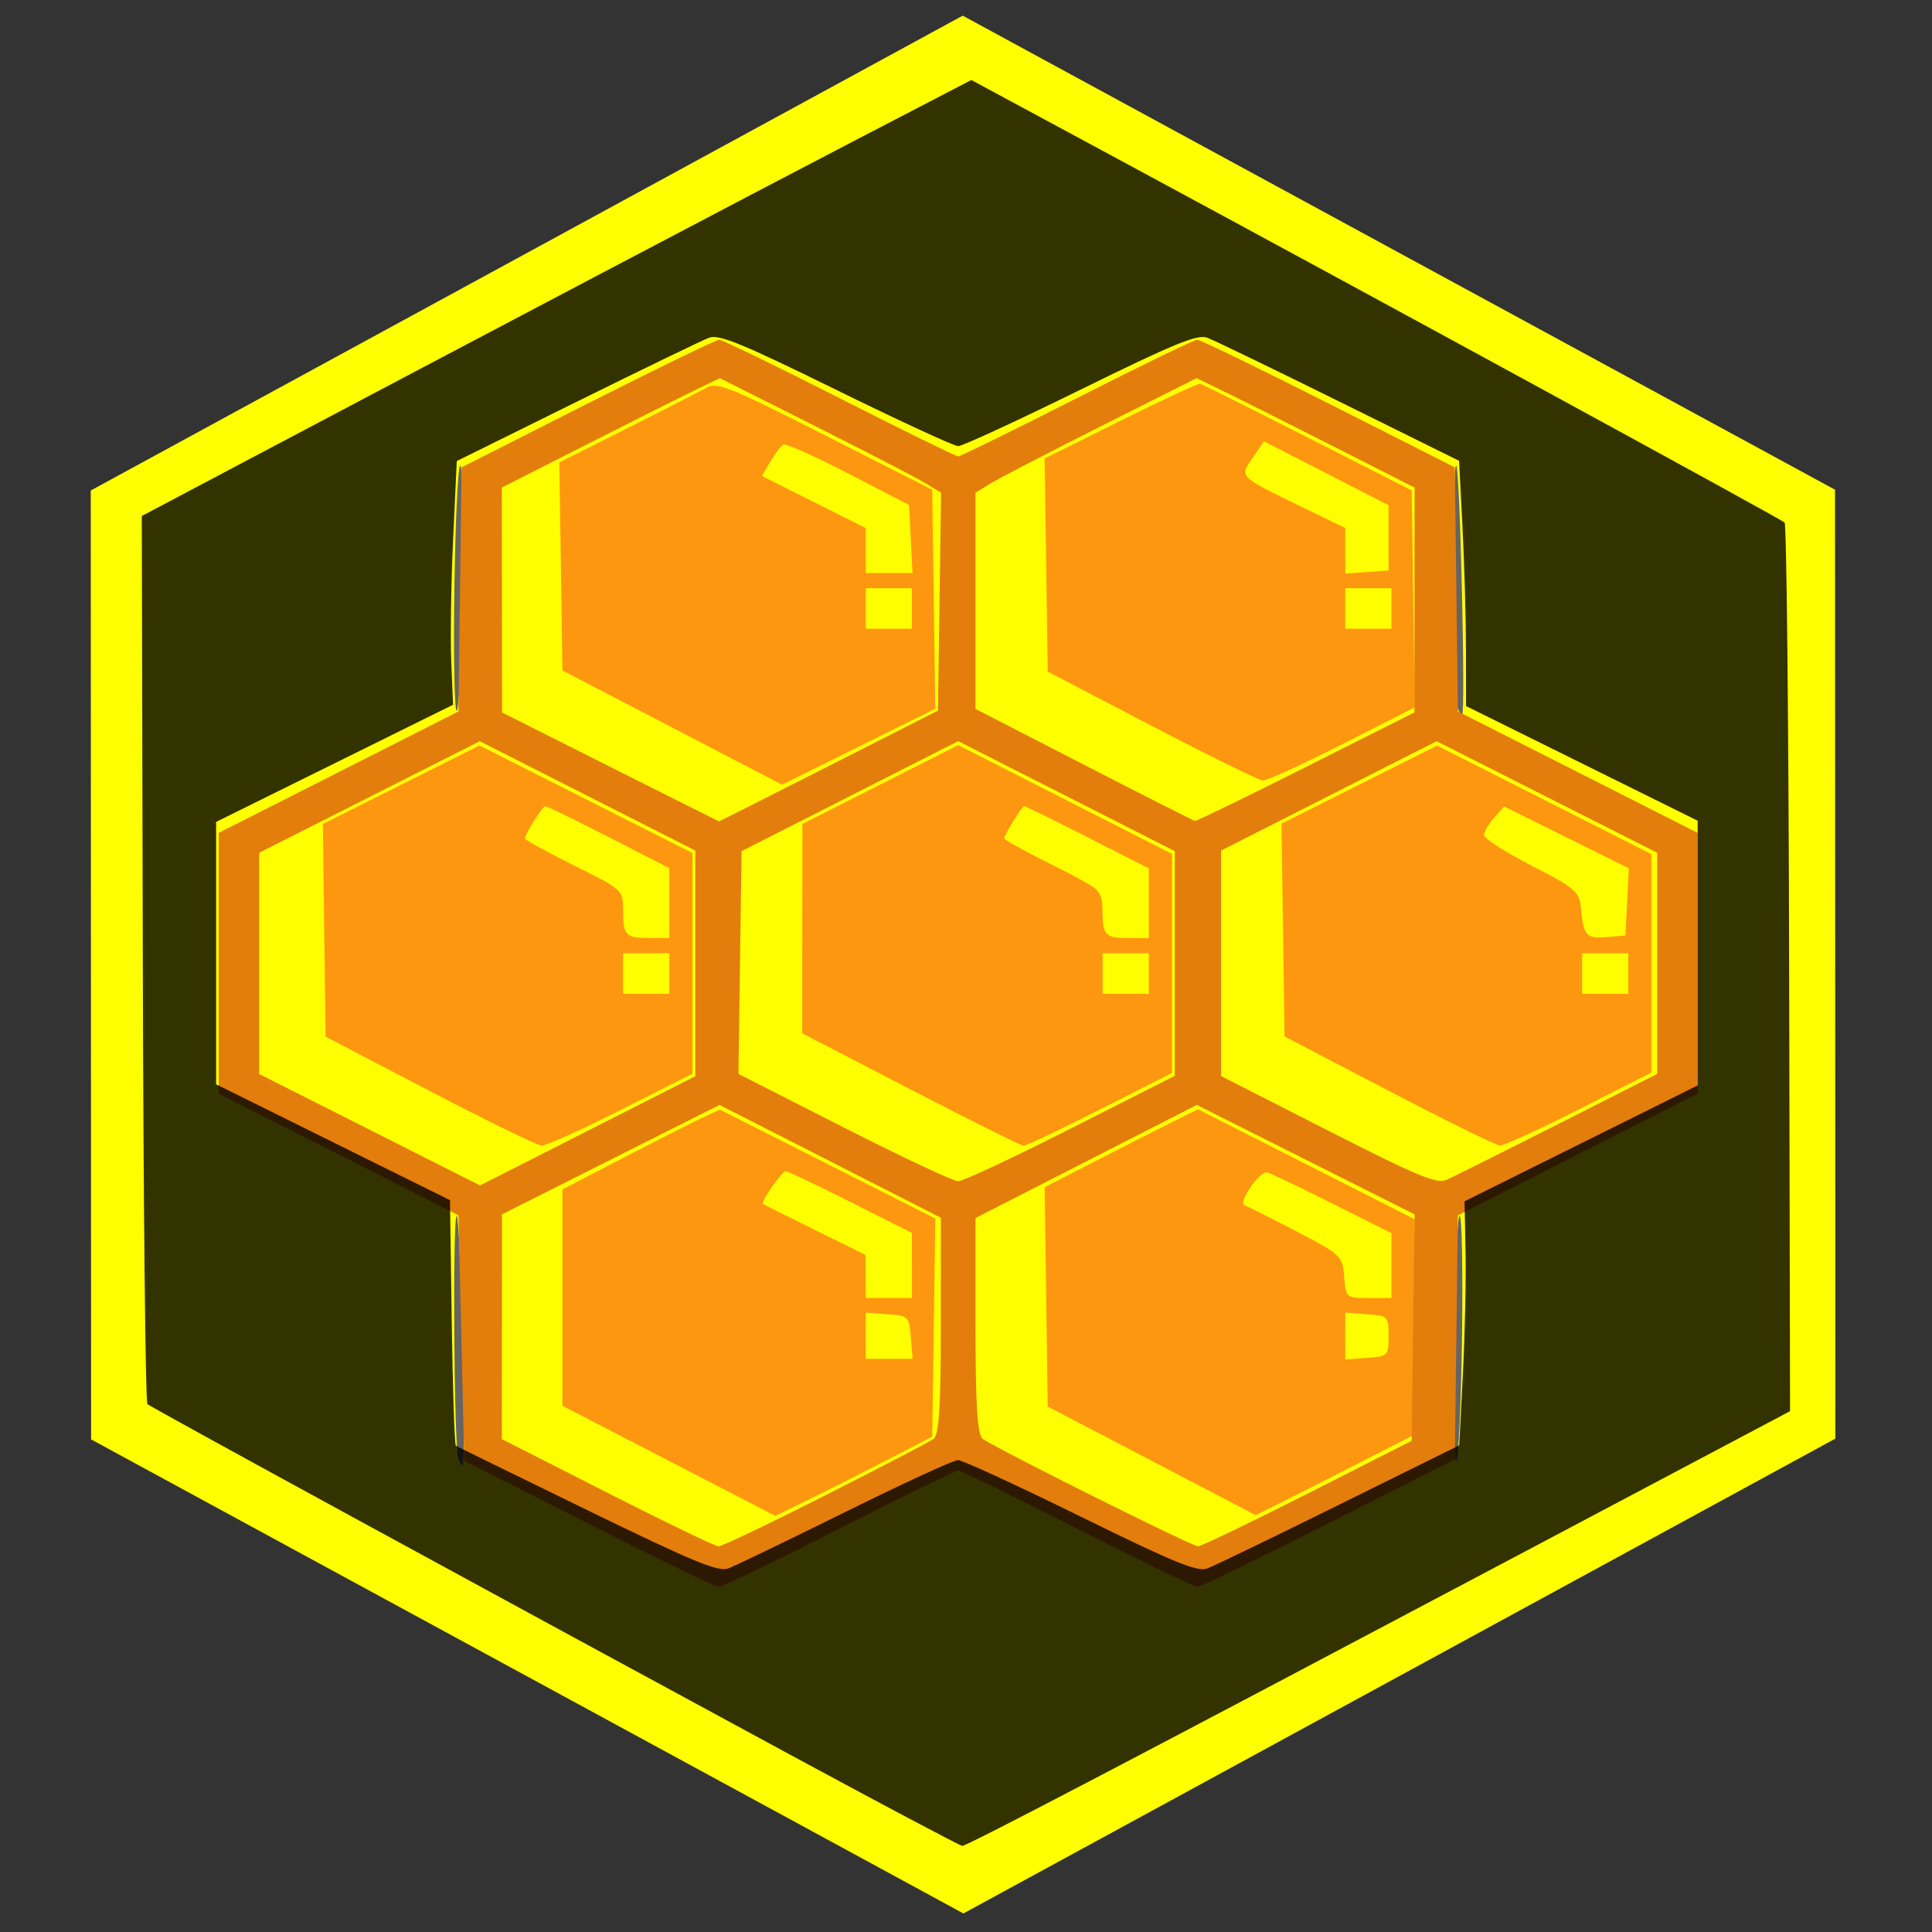 <?xml version="1.0" encoding="UTF-8" standalone="no"?>
<!-- Created with Inkscape (http://www.inkscape.org/) -->

<svg
   version="1.1"
   id="svg767"
   width="546.133"
   height="546.133"
   viewBox="0 0 546.133 546.133"
   sodipodi:docname="colmeia.svg"
   inkscape:version="1.2.1 (9c6d41e410, 2022-07-14)"
   xmlns:inkscape="http://www.inkscape.org/namespaces/inkscape"
   xmlns:sodipodi="http://sodipodi.sourceforge.net/DTD/sodipodi-0.dtd"
   xmlns="http://www.w3.org/2000/svg"
   xmlns:svg="http://www.w3.org/2000/svg">
  <rect x="0" y="0" width="546.133" height="546.133" fill="#333333" stroke="none"/>
  <defs
     id="defs771" />
  <sodipodi:namedview
     id="namedview769"
     pagecolor="#ffffff"
     bordercolor="#000000"
     borderopacity="0.25"
     inkscape:showpageshadow="2"
     inkscape:pageopacity="0.0"
     inkscape:pagecheckerboard="0"
     inkscape:deskcolor="#d1d1d1"
     showgrid="false"
     inkscape:zoom="0.96070544"
     inkscape:cx="322.1591"
     inkscape:cy="304.98422"
     inkscape:window-width="1920"
     inkscape:window-height="974"
     inkscape:window-x="-11"
     inkscape:window-y="-11"
     inkscape:window-maximized="1"
     inkscape:current-layer="g773" />
  <g
     inkscape:groupmode="layer"
     inkscape:label="Image"
     id="g773">
    <path
       sodipodi:type="star"
       style="fill:#ffff00;fill-opacity:1"
       id="path3498"
       inkscape:flatsided="true"
       sodipodi:sides="6"
       sodipodi:cx="35.329376"
       sodipodi:cy="0"
       sodipodi:r1="260.81601"
       sodipodi:r2="225.87329"
       sodipodi:arg1="0.49394137"
       sodipodi:arg2="1.0175401"
       inkscape:rounded="0"
       inkscape:randomized="0"
       d="M 264.97,123.653 43.063,260.701 -186.578,137.048 l -7.734,-260.701 221.907,-137.048 229.641,123.653 z"
       transform="matrix(1.091,0.03,-0.032,1.028,233.692,271.599)" />
    <path
       style="display:none;fill:#ffff00;fill-opacity:0.8;stroke-width:1.472"
       d="M 211.956,495.605 C 132.889,452.449 42.906,402.646 41.76,401.406 41.249,400.852 40.492,343.565 40.078,274.101 l -0.753,-126.299 3.154,-1.988 C 46.835,143.07 216.372,52.772 248.438,36.117 l 26.075,-13.543 15.837,8.471 c 15.073,8.062 111.152,60.719 153.475,84.113 10.93,6.042 29.042,15.994 40.249,22.116 11.207,6.122 20.595,11.855 20.863,12.739 0.268,0.884 0.793,58.245 1.166,127.469 l 0.679,125.861 -52.354,27.969 c -148.35,79.253 -180.752,96.407 -182.119,96.413 -0.821,0.004 -27.98,-14.451 -60.354,-32.121 z"
       id="path1355" />
    <path
       style="display:inline;fill:#fd9710;stroke-width:1.53"
       d="M 189.083,412.953 158.994,397.39 v -30.589 -30.589 l 16.664,-8.652 c 9.165,-4.758 19.169,-9.834 22.231,-11.28 l 5.567,-2.628 30.467,15.402 30.467,15.402 -0.439,30.822 -0.439,30.822 -11.908,6.172 c -6.55,3.394 -16.526,8.438 -22.169,11.207 l -10.26,5.036 z m 68.397,-34.924 c -0.487,-5.913 -0.682,-6.104 -6.626,-6.536 l -6.124,-0.445 v 6.536 6.536 h 6.626 6.626 z m 0.314,-20.306 v -9.199 l -17.309,-8.717 c -9.52,-4.794 -17.788,-8.712 -18.372,-8.707 -1.129,0.01 -7.2,8.775 -6.421,9.271 0.253,0.161 6.869,3.459 14.703,7.33 l 14.244,7.038 0.046,6.091 0.046,6.091 h 6.532 6.532 v -9.199 z m 67.772,55.229 -29.395,-15.355 -0.44,-31.003 -0.44,-31.003 15.137,-7.776 c 8.326,-4.277 18.077,-9.231 21.67,-11.009 l 6.532,-3.233 30.62,15.539 30.62,15.539 v 30.437 30.436 l -15.106,7.731 c -8.308,4.252 -18.413,9.378 -22.455,11.391 l -7.349,3.66 z m 66.956,-35.281 c 0,-5.59 -0.153,-5.744 -6.124,-6.178 l -6.124,-0.445 v 6.622 6.622 l 6.124,-0.445 c 5.971,-0.434 6.124,-0.588 6.124,-6.178 z m 0.817,-19.914 v -9.165 l -16.739,-8.392 c -9.206,-4.616 -17.487,-8.572 -18.401,-8.791 -2.12,-0.509 -8.389,8.667 -6.374,9.33 0.827,0.272 7.382,3.557 14.568,7.3 12.755,6.645 13.076,6.949 13.567,12.844 0.499,6 0.543,6.038 6.941,6.038 h 6.438 z m -271.905,-49.379 -29.395,-15.342 -0.386,-30.06 -0.386,-30.06 22.133,-11.088 22.133,-11.088 30.103,15.199 30.103,15.199 v 31.186 31.186 l -20.179,10.208 c -11.098,5.614 -21.203,10.162 -22.455,10.105 -1.252,-0.056 -15.504,-7.007 -31.671,-15.445 z m 67.772,-33.182 v -5.733 h -6.532 -6.532 v 5.733 5.733 h 6.532 6.532 z m 0,-19.909 v -9.876 l -17.102,-8.756 c -9.406,-4.816 -17.471,-8.756 -17.922,-8.756 -0.823,0 -5.802,7.853 -5.802,9.15 0,0.381 6.242,3.799 13.87,7.596 13.85,6.892 13.87,6.91 13.881,12.754 0.013,7.088 0.677,7.763 7.632,7.763 h 5.444 z m 68.18,52.666 -30.62,-15.858 0.03,-29.589 0.03,-29.589 22.015,-11.147 22.015,-11.147 30.213,15.378 30.213,15.378 v 30.967 30.967 l -20.318,10.307 c -11.175,5.669 -20.912,10.282 -21.638,10.25 -0.726,-0.031 -15.099,-7.193 -31.94,-15.915 z m 67.364,-32.757 v -5.733 h -6.532 -6.532 v 5.733 5.733 h 6.532 6.532 z m 0,-19.877 v -9.844 l -17.301,-8.787 c -9.516,-4.833 -17.58,-8.787 -17.922,-8.787 -0.681,0 -5.604,8.036 -5.604,9.147 0,0.38 6.226,3.798 13.835,7.596 13.789,6.882 13.835,6.925 13.881,12.758 0.055,7.092 0.718,7.763 7.667,7.763 h 5.444 z m 67.772,53.012 -29.395,-15.342 -0.44,-30.073 -0.44,-30.073 21.989,-11.044 21.989,-11.044 30.3,15.352 30.3,15.352 v 30.86 30.86 l -20.413,10.372 c -11.227,5.705 -21.332,10.315 -22.455,10.246 -1.123,-0.07 -15.269,-7.03 -31.437,-15.468 z m 67.772,-33.135 v -5.733 h -6.532 -6.532 v 5.733 5.733 h 6.532 6.532 z m -0.338,-20.25 0.478,-9.501 -17.626,-8.733 -17.626,-8.733 -2.822,3.185 c -1.552,1.752 -2.838,3.956 -2.858,4.899 -0.02,0.943 6.026,4.833 13.436,8.645 12.405,6.382 13.51,7.325 13.944,11.901 0.753,7.939 1.487,8.776 7.275,8.287 l 5.319,-0.45 z m -269.934,-49.279 -31.028,-16.138 -0.441,-29.407 -0.441,-29.407 19.221,-9.67 c 10.572,-5.319 20.691,-10.489 22.487,-11.49 2.903,-1.618 6.623,-0.114 33.478,13.529 l 30.212,15.349 0.44,30.952 0.44,30.952 -16.77,8.321 c -9.224,4.577 -18.975,9.407 -21.669,10.735 l -4.899,2.413 z m 67.772,-33.662 v -5.733 h -6.532 -6.532 v 5.733 5.733 h 6.532 6.532 z m -0.334,-19.642 -0.483,-9.609 -17.147,-8.878 c -9.431,-4.883 -17.704,-8.58 -18.384,-8.215 -0.68,0.364 -2.326,2.512 -3.658,4.772 l -2.421,4.109 14.681,7.373 14.681,7.373 v 6.342 6.342 h 6.607 6.607 z m 68.106,52.823 -29.395,-15.342 -0.44,-30.115 -0.44,-30.115 21.481,-10.694 c 11.814,-5.881 21.933,-10.581 22.486,-10.443 0.553,0.138 14.233,6.979 30.4,15.202 l 29.395,14.951 0.439,30.664 0.439,30.664 -20.444,10.388 c -11.244,5.713 -21.362,10.341 -22.485,10.285 -1.123,-0.056 -15.269,-7.007 -31.437,-15.445 z m 67.772,-33.182 v -5.733 h -6.532 -6.532 v 5.733 5.733 h 6.532 6.532 z m -0.817,-19.97 V 142.815 l -17.599,-9.024 -17.599,-9.024 -3.222,4.629 c -3.818,5.486 -4.173,5.135 14.333,14.127 l 11.84,5.752 v 6.436 6.436 l 6.124,-0.445 6.124,-0.445 z"
       id="path897" />
    <path
       style="display:inline;fill:#646464;stroke-width:1.53"
       d="m 129.571,412.427 c -1.255,-3.03 -1.681,-69.797 -0.439,-68.704 1.07,0.941 2.688,70.499 1.64,70.497 -0.253,-6.1e-4 -0.793,-0.807 -1.201,-1.793 z m 281.381,-33.013 c 0.257,-19.066 0.991,-35.127 1.633,-35.691 0.642,-0.564 0.957,14.573 0.7,33.639 -0.257,19.066 -0.991,35.127 -1.633,35.691 -0.642,0.564 -0.957,-14.573 -0.7,-33.639 z M 128.432,167.299 c 0.257,-19.066 0.991,-35.127 1.633,-35.691 0.642,-0.564 0.957,14.573 0.7,33.639 -0.257,19.066 -0.991,35.127 -1.633,35.691 -0.642,0.564 -0.957,-14.573 -0.7,-33.639 z m 283.659,33.013 c -1.255,-3.03 -1.681,-69.797 -0.439,-68.704 1.07,0.941 2.688,70.499 1.64,70.497 -0.253,-6.2e-4 -0.793,-0.807 -1.201,-1.793 z"
       id="path893" />
    <path
       style="display:inline;fill:#e37d0c;fill-opacity:1;stroke-width:1.53"
       d="m 166.342,430.738 -35.111,-17.823 -0.817,-34.685 -0.817,-34.685 -33.886,-17.198 -33.886,-17.198 v -36.854 -36.854 l 33.886,-17.163 33.886,-17.163 0.437,-34.503 0.437,-34.503 35.639,-18.032 c 19.601,-9.918 36.328,-18.032 37.172,-18.032 0.843,0 16.14,7.417 33.992,16.482 17.852,9.065 32.965,16.482 33.584,16.482 0.619,0 15.732,-7.417 33.584,-16.482 17.852,-9.065 33.149,-16.482 33.992,-16.482 0.843,0 17.57,8.114 37.172,18.032 l 35.639,18.032 0.437,34.503 0.437,34.503 33.886,17.163 33.886,17.163 v 36.854 36.854 l -33.886,17.198 -33.886,17.198 -0.437,34.502 -0.437,34.502 -35.639,18.032 c -19.601,9.918 -36.328,18.032 -37.172,18.032 -0.843,0 -16.14,-7.417 -33.992,-16.482 -17.852,-9.065 -32.965,-16.482 -33.584,-16.482 -0.619,0 -15.732,7.417 -33.584,16.482 -17.852,9.065 -33.215,16.47 -34.14,16.455 -0.925,-0.015 -17.481,-8.048 -36.792,-17.85 z m 66.979,-8.05 c 15.706,-7.954 29.474,-15.127 30.597,-15.941 1.516,-1.099 2.041,-9.329 2.041,-32.002 v -30.523 l -31.284,-15.942 -31.284,-15.942 -30.75,15.468 -30.75,15.468 -0.022,31.764 -0.022,31.764 29.803,15.149 c 16.392,8.332 30.549,15.16 31.46,15.174 0.911,0.014 14.506,-6.483 30.212,-14.436 z m 136.338,-0.495 29.395,-14.907 0.409,-32.006 0.409,-32.006 -30.777,-15.469 -30.777,-15.469 -31.281,15.984 -31.281,15.984 v 30.482 c 0,22.643 0.525,30.862 2.041,31.959 3.751,2.714 59.175,30.384 60.832,30.37 0.898,-0.007 14.861,-6.722 31.028,-14.921 z M 196.554,272.331 v -31.893 l -30.466,-15.457 -30.466,-15.457 -31.182,15.767 -31.182,15.767 v 31.273 31.273 l 31.218,15.749 31.218,15.749 30.43,-15.439 30.43,-15.439 z m 243.735,45.503 28.17,-14.269 v -31.254 -31.254 l -31.182,-15.767 -31.182,-15.767 -30.466,15.457 -30.466,15.457 v 31.868 31.868 l 30.212,15.404 c 25.085,12.791 30.766,15.16 33.478,13.964 1.796,-0.792 15.943,-7.861 31.436,-15.709 z m -137.586,1.168 29.395,-14.908 v -31.745 -31.745 l -30.62,-15.55 -30.62,-15.55 -30.62,15.549 -30.62,15.549 -0.439,31.49 -0.439,31.49 29.834,15.164 c 16.409,8.34 30.937,15.165 32.284,15.165 1.347,3.1e-4 15.677,-6.708 31.845,-14.908 z m -68.411,-102.467 30.851,-15.666 0.44,-30.796 0.44,-30.796 -4.522,-2.741 c -2.487,-1.508 -16.563,-8.795 -31.279,-16.193 l -26.757,-13.452 -8.354,4.069 c -4.595,2.238 -18.459,9.198 -30.809,15.467 l -22.455,11.398 0.026,31.781 0.026,31.781 30.594,15.39 c 16.827,8.464 30.674,15.398 30.772,15.407 0.098,0.009 14.06,-7.032 31.028,-15.649 z m 134.904,0.259 30.63,-15.407 0.022,-31.781 0.022,-31.781 -22.455,-11.398 c -12.35,-6.269 -26.214,-13.229 -30.809,-15.467 l -8.354,-4.069 -26.757,13.452 c -14.716,7.399 -28.778,14.677 -31.248,16.174 l -4.491,2.721 v 30.578 30.578 l 30.62,15.761 c 16.841,8.668 30.973,15.825 31.404,15.904 0.431,0.079 14.568,-6.79 31.414,-15.264 z"
       id="path887" />
    <path
       style="fill:#000000;fill-opacity:0.8;stroke-width:1.463"
       d="M 222.281,495.437 C 135.677,448.573 42.715,397.863 41.673,396.917 41.114,396.41 40.527,339.716 40.368,270.93 L 40.079,145.865 67.145,131.549 C 140.154,92.931 212.263,54.985 241.805,39.638 l 32.773,-17.026 43.774,23.604 c 70.786,38.169 185.006,100.454 186.116,101.49 0.564,0.526 1.141,57.261 1.283,126.078 l 0.258,125.121 -76.358,40.436 c -111.095,58.832 -156.376,82.51 -157.659,82.443 -0.624,-0.033 -22.994,-11.889 -49.712,-26.347 z m 16.67,-68.034 c 16.319,-8.072 30.65,-14.677 31.846,-14.677 1.196,0 16.779,7.182 34.631,15.959 26.621,13.09 33.069,15.729 35.861,14.68 1.873,-0.704 18.659,-8.823 37.303,-18.043 l 33.898,-16.763 1.039,-20.227 c 0.571,-11.125 0.908,-26.646 0.748,-34.49 l -0.291,-14.263 32.953,-16.38 32.953,-16.38 v -37.409 -37.409 l -32.738,-16.208 -32.738,-16.208 -0.021,-16.004 c -0.012,-8.802 -0.454,-24.4 -0.984,-34.663 l -0.963,-18.659 -33.877,-16.753 c -18.632,-9.214 -35.409,-17.329 -37.282,-18.032 -2.793,-1.049 -9.24,1.59 -35.861,14.68 -17.851,8.778 -33.407,15.959 -34.569,15.959 -1.162,0 -16.717,-7.182 -34.569,-15.959 -26.621,-13.09 -33.069,-15.729 -35.861,-14.68 -1.873,0.704 -18.683,8.835 -37.356,18.069 l -33.951,16.79 -1.037,22.259 c -0.57,12.243 -0.807,27.742 -0.526,34.442 l 0.51,12.183 -33.489,16.557 -33.489,16.557 v 37.088 37.088 l 33.056,16.374 33.056,16.374 0.495,34.493 c 0.272,18.971 0.798,34.687 1.169,34.925 0.371,0.237 17.082,8.428 37.136,18.2 29.963,14.602 37.069,17.54 39.869,16.488 1.874,-0.704 16.759,-7.885 33.079,-15.957 z"
       id="path1998" />
    <path
       style="fill:#ffff00;fill-opacity:1;stroke-width:0.52"
       d="m 315.009,264.798 c -2.051,-0.311 -2.996,-1.987 -3.011,-5.338 -0.017,-3.899 -0.718,-6.643 -2.063,-8.075 -0.617,-0.657 -6.204,-3.813 -12.416,-7.014 -6.212,-3.201 -11.817,-6.215 -12.457,-6.697 l -1.163,-0.877 2.374,-4.056 c 1.306,-2.231 2.685,-4.175 3.065,-4.321 0.38,-0.146 8.447,3.614 17.927,8.356 l 17.236,8.621 v 9.887 9.887 l -4.033,-0.078 c -2.218,-0.043 -4.675,-0.175 -5.459,-0.294 z"
       id="path4374" />
  </g>
  <g
     inkscape:groupmode="layer"
     id="layer1"
     inkscape:label="Image 1" />
</svg>
